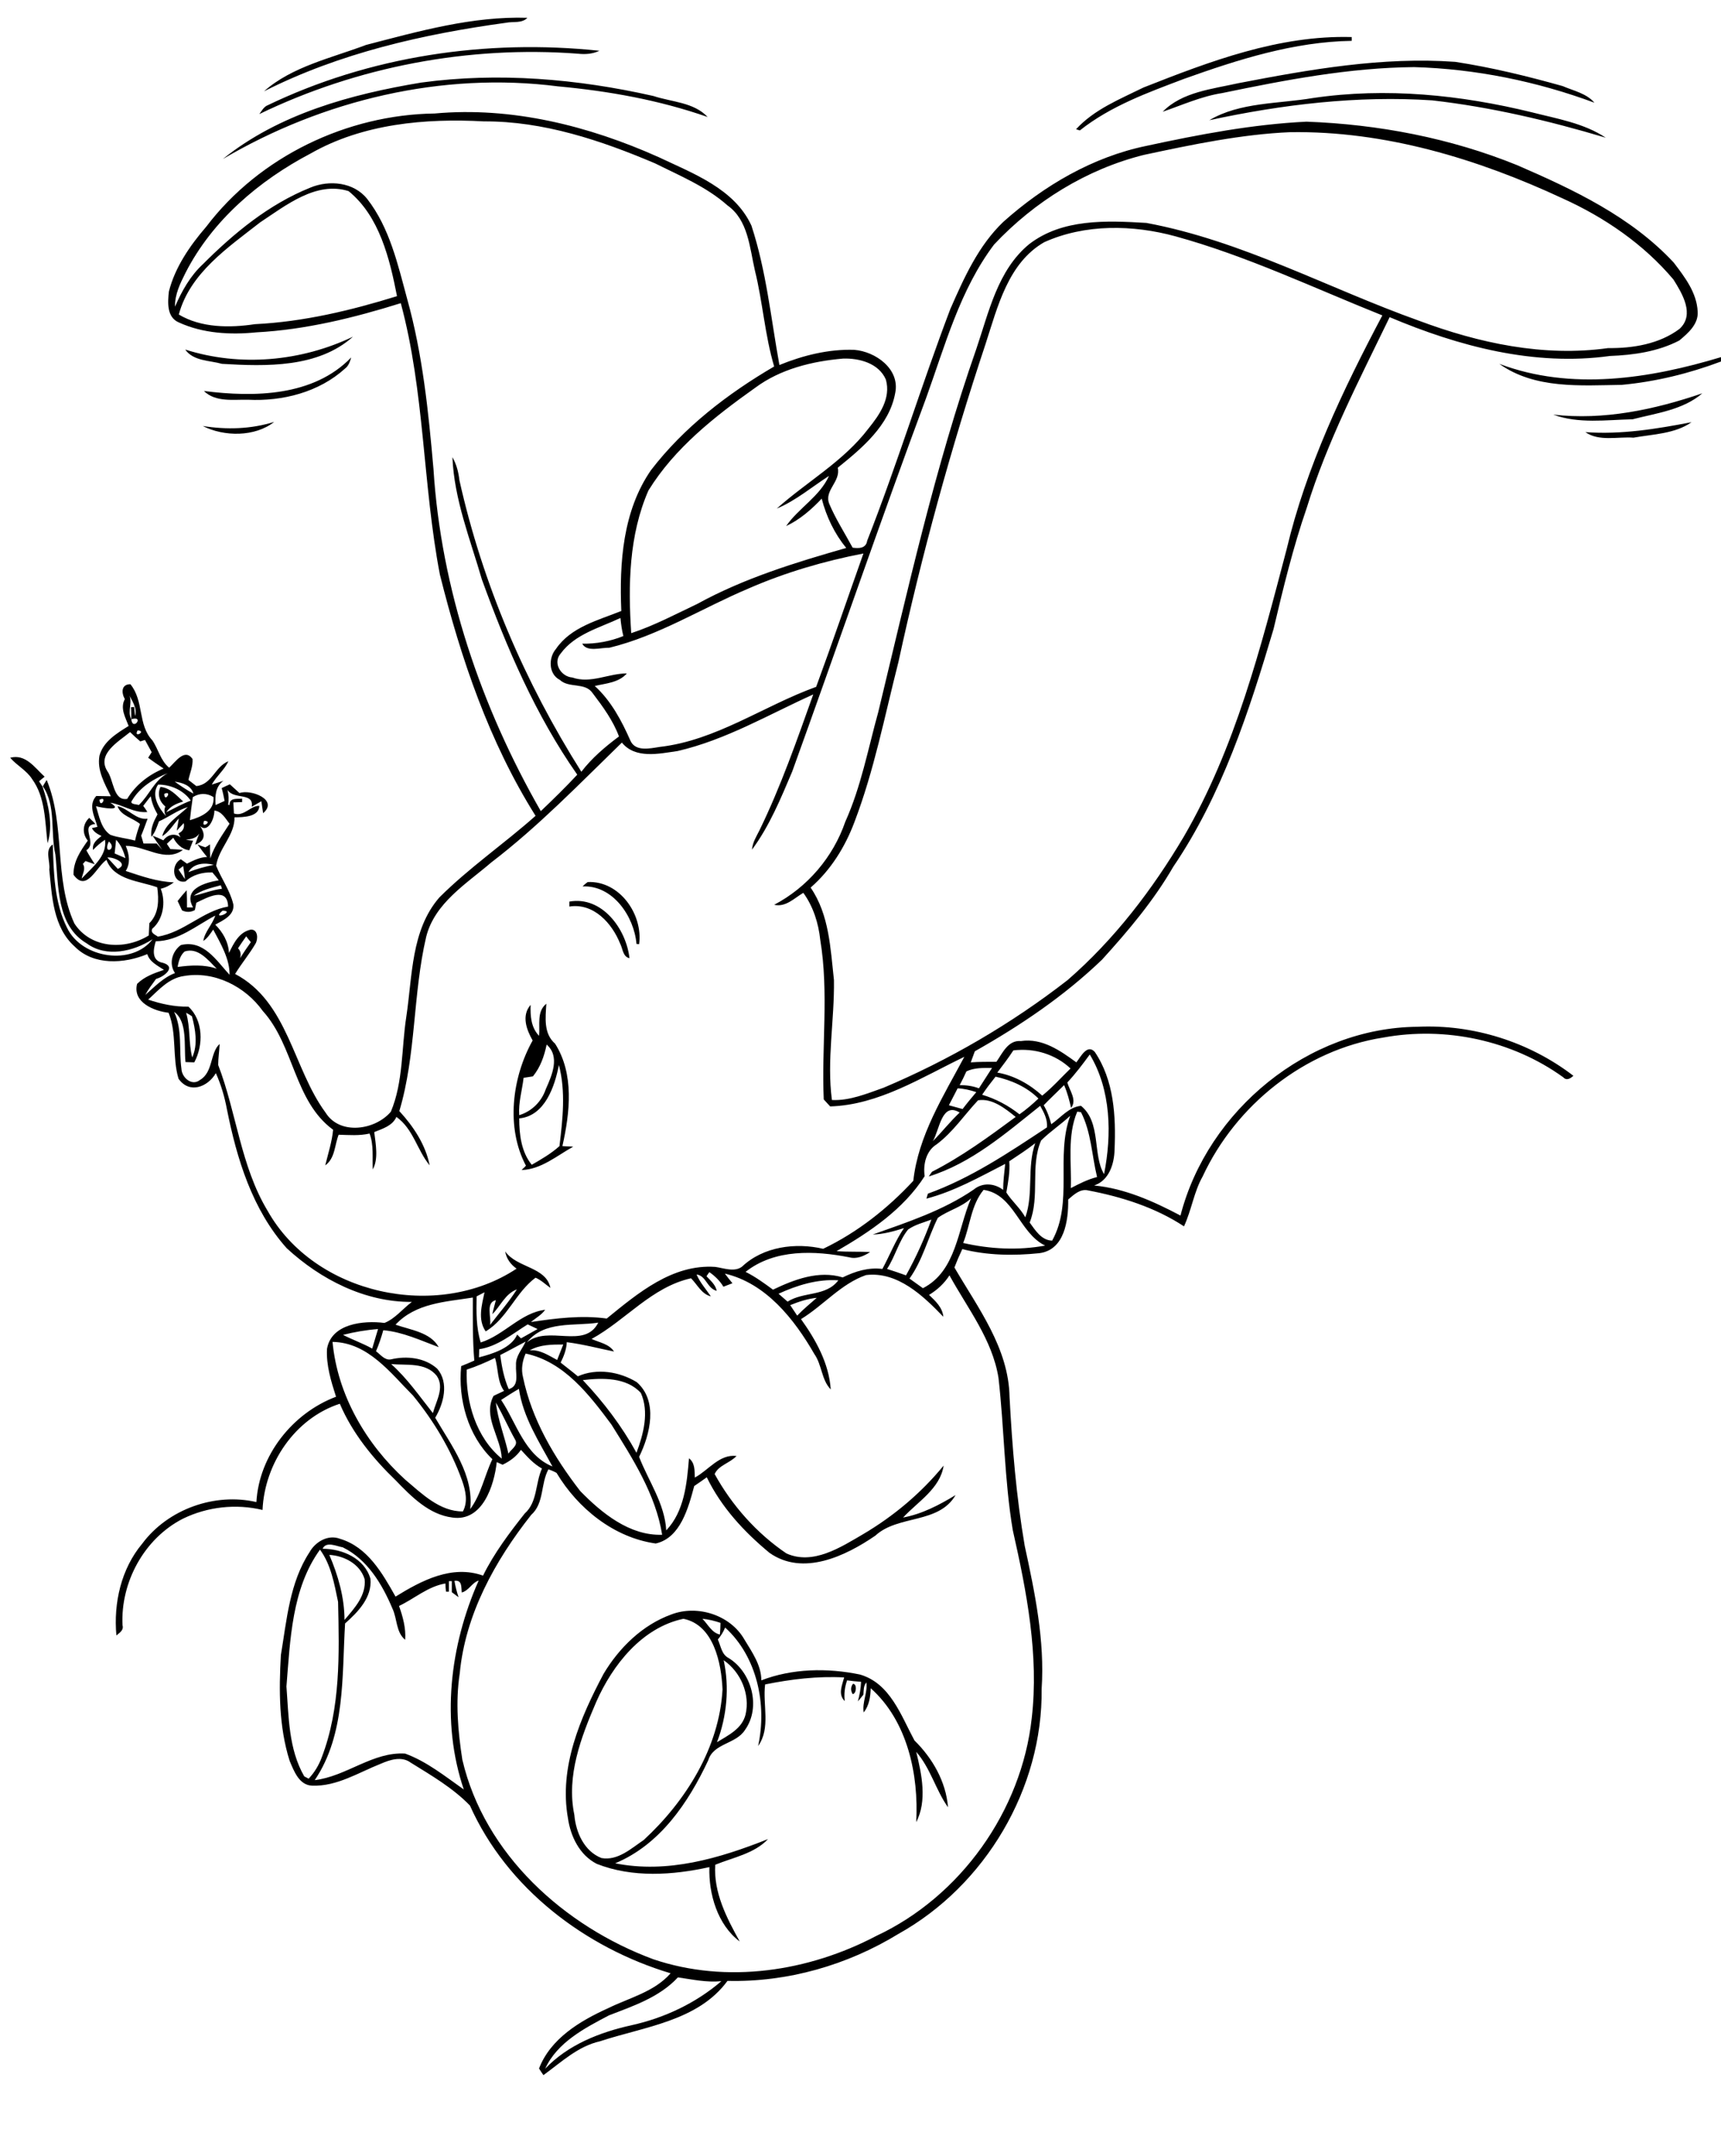 <?xml version="1.0" encoding="utf-8"?>
<!-- Generator: Adobe Illustrator 21.0.2, SVG Export Plug-In . SVG Version: 6.00 Build 0)  -->
<svg version="1.2" baseProfile="tiny" id="Layer_1" xmlns="http://www.w3.org/2000/svg" xmlns:xlink="http://www.w3.org/1999/xlink"
	 x="0px" y="0px" viewBox="0 0 590 739" overflow="scroll" xml:space="preserve">
<path d="M292.4,577.1c1.5-0.1,1.2,3.5-0.1,3.5C291.6,579.4,291.6,578.2,292.4,577.1 M248.1,569c2,9.3,1.1,19.2-2.3,28.1
	c3.9-2.4,8.6-4.6,9.8-9.5C257.2,580.7,254,573.1,248.1,569 M240.8,554.8c1.9,1.9,3.2,4.8,6,5.4c0.1-1.3,0.2-2.6,0.2-4
	C245,555.5,242.9,555,240.8,554.8 M234.3,554.8c-14.2,3-24.3,15.8-29.9,28.5c-5.2,12.1-10.3,25.3-7.5,38.7c0.5,6,3.4,12.5,9.3,14.8
	c5.6,1,10.2-3.3,14.5-6.2c14.4-13.3,25.9-31.6,27-51.6C247.3,570,244.7,556.9,234.3,554.8 M230.2,553.3c8.9-3.4,20.2,0.2,25,8.6
	c2.6,4.3,5.8,8.8,5.8,14c10.6-4.1,22.7-4.3,33.8-2c10.4,3,14.1,14.1,18.7,22.6c6.2,6.1,10.8,14.1,11.5,22.9c-4.2-5.9-6-13.4-10.9-19
	c1.9,7.7,3.8,16.8,0,24.1c0.9-16.3-3-34.7-15.6-45.9c-0.1,2.9-0.5,5.9-2.4,8.3c-0.6-3.5,1.4-6.8,0.9-10.3c-1,1.2-0.9,2.7-1,4.2
	c-0.6,0.8-1.3,1.6-1.9,2.3c0.6-2.2,1-4.4,1.1-6.7c-1.6-0.1-3.2-0.3-4.8-0.5c-0.8,2.3-1.1,4.7-0.8,7.1c-2.4-2.3-0.9-5.4-0.2-8.1
	c-9.1-0.5-18.2,0.6-27.1,2.4c-0.9,6.9,2,15-2.4,21.1c3.1-14.1-0.3-30.6-11.3-40.6c-0.6,1.5-1.5,2.9-2.5,4.1c1,2.2,1.3,5.1,3.6,6.3
	c8,4.8,11.3,16.9,5.7,24.7c-3.1,4.9-10.8,4.5-12.6,10.4c-6.8,14.5-16.5,28.9-31.9,35.3c17.9,3.6,35.8-1.7,52.4-8.3
	c-4.7,5-12,6.3-18.1,8.8c-0.6,9.5,3.9,18.2,8.4,26.3c-7.6-5.7-10.7-16.3-10.4-25.5c-12.6,2.8-26.4,3.7-38.6-1.1
	c-5.9-3-9-9.4-9.9-15.7c-3.1-17.4,4.2-34.3,12.2-49.4C212.2,564.8,220.2,556.9,230.2,553.3 M188.3,447.3
	C188.7,447.7,188.7,447.7,188.3,447.3 M178,383.3c0,5.5,0.7,11.5,4.3,15.9c3.3-1.9,6.6-3.8,9.5-6.4c1.1-9.2,2.2-18.7-0.2-27.8
	C190.2,372.3,186.8,382.5,178,383.3 M187.4,358c-0.8,3.9-2.1,7.7-4.7,10.9c-1.1,0.2-2.1,0.3-3.2,0.5c-0.5,4.3-1.8,8.4-1.5,12.8
	c4.3-1.3,7.7-4.7,9.1-8.9C189.2,368.6,192.1,362.1,187.4,358 M182.6,356.6c-2.1-3.7-3.9-8.5-0.7-12.2c-0.1,3.8,0.1,7.7,2.9,10.6
	c0.4-3.7-0.9-8.3,2.5-11c-0.3,4.8-1,10.2,3,13.7c6.6,10.4,5.1,23.6,2.5,35.1c0.9,0.1,2.8,0.1,3.7,0.2c-5.6,3.1-11,7.8-17.7,8
	c0.4-0.4,1.2-1.1,1.5-1.5C173.4,386.5,175.5,369.3,182.6,356.6 M195.2,309c11.2-2,19.5,9.4,20.6,19.4c-2.3-0.5-2.3-3.3-3.2-5
	c-2.8-7-9.1-14-17.4-12.7C195.2,310.3,195.2,309.4,195.2,309 M201.5,302.3c10.9-0.5,19,11.1,17.6,21.3l-0.9-0.1
	c-0.8-9.4-8.1-20.2-18.5-19.7C200.1,303.4,201,302.6,201.5,302.3 M11.3,264.2C11.8,264.7,11.8,264.7,11.3,264.2 M3.5,259.7
	c5.3-1.4,8.4,3.4,11.8,6.5c-0.6,0.5-1.3,1-1.9,1.6c0.4,0.6,0.8,1.2,1.2,1.8c2,6.1,3.7,13.3,1.7,19.4c-0.9-7.4-0.7-15.7-5.3-22
	C9.1,264,5.8,262.4,3.5,259.7 M543.5,148.1c12.3,0.9,24.4-1.1,36.4-3.4c-5.7,4-13.2,4.1-19.9,5.3
	C554.6,149.6,548.2,151.4,543.5,148.1 M69.5,146c8.2,1.3,16.4,1.1,24.5-1.4C87.4,149.8,76.8,149.7,69.5,146 M532.5,142.1
	c17.3,2,34.7-1.7,51.1-7.3c-6.6,5.7-15.8,6.8-23.9,8.9C550.6,143.9,541.1,145.3,532.5,142.1 M514,124.7c24.6,9.3,51.5,5.1,76-2.3
	v1.5c-10.9,4.1-22.3,6.9-34,8C541.9,132.1,526.2,133.4,514,124.7 M69.9,134c17.2,2.2,37.6,1.9,50.5-11.5c-0.4,1.4-0.9,2.9-2.1,3.8
	c-8.9,8.1-21.4,11.3-33.3,10.7C79.9,136.9,73.9,137.9,69.9,134 M63.5,119.8c18.8,6,39.7,4.1,57.5-4.4c-12,10.7-29.7,10.2-44.9,9.3
	C71.9,123.5,66.3,123.8,63.5,119.8 M480.3,103.3C480.8,103.8,480.8,103.8,480.3,103.3 M232.4,677.7c-6.3,6.8-15.3,9.8-23.6,13
	c-8.4,4.4-17.8,9.3-21.9,18.3c7.8-8.2,18.7-12.5,29.6-14.9c11.3-2.5,22.1-7.6,30.8-15.1C242.2,679.5,237.3,678.4,232.4,677.7
	 M112.9,532.9c3,7,5.2,14.6,5.2,22.3c3.4-4,7.5-8.4,6.9-14C123.4,536,118,533.2,112.9,532.9 M98.2,578c0.8,10.4,0.7,21.4,6.1,30.8
	c0.4,0.2,1.1,0.6,1.5,0.8c2-2.1,3.5-4.6,4.5-7.3c6.5-17,6-35.4,5.6-53.3c-1.3-6.2-2.4-12.7-6.2-17.9C100,544.5,99.5,562.1,98.2,578
	 M110.6,530.8c6.8,0,14.4,3.3,16.4,10.3c0.6,6.4-4.3,11.4-8.7,15.3c-1.1,18,0.2,38-10.4,53.7c10.9-1.3,19.9-9.8,31-9.1
	c7.4,2.7,13.7,7.8,20.1,12.3c-7.9-23.3-4.8-49.3,5.1-71.6c-2.3,0.7-3.3,3.4-5.8,4.1c-0.2-1.8,0.2-4.4-2.5-4c0.3,1.9,0.8,3.8,1.4,5.6
	c-0.6-0.4-1.7-1.3-2.3-1.7c0-1.3,0-2.6,0-3.8h-1c0,0.9,0,2.7,0,3.6l-1,0c-0.1-0.7-0.2-2.1-0.2-2.8c-6,1-10.6,5.2-15.9,7.7
	c1.3,3.7,2.4,7.6,2.1,11.6c-3.2-2.6-2.7-7.3-4.4-10.8c-3.5-8.3-8.6-16.8-17-20.9C115.5,530,111.8,528.1,110.6,530.8 M170,480.7
	c0.7,6,3,11.6,4.3,17.5c0.9-1.5,3.5-2.8,2.3-4.8C174.3,489.3,172.4,484.9,170,480.7 M171.8,479.8c5.3,7.9,8,18.9,17.6,22.8
	c-4.6-8.5-10.1-16.9-11.5-26.6C175.8,477.2,173.8,478.5,171.8,479.8 M199.8,473c7.1,7.5,13.4,15.8,18.4,24.9
	c2.4-6.4,4.4-14,1.5-20.5C214.8,472,206.5,472.2,199.8,473 M134.1,467.5c5.5,4.9,9.7,11,14.3,16.8c1.1-4.1,4.1-8.8,1.3-12.8
	C145.9,466.8,139.3,468,134.1,467.5 M160,469.4c-0.4,11,3.2,23.3,12,30.5c-0.2-7.3-6.6-14.3-2.8-21.5c1.2-0.6,2.4-1.1,3.6-1.7
	c-2.4-3.3-1.9-7.5-3.1-11.3C166.6,466.9,163.4,468.3,160,469.4 M180.2,463.9c-1.1,2.5-1.6,5.3-0.9,8.1c3,14.5,10.7,27.5,19.6,39
	c7.4,7.6,17,15.4,28.1,15c-2.2-13.8-10.1-26.1-17.4-37.8C202,478,193.4,466.7,180.2,463.9 M181.6,462.8c3.5-0.3,6.4,1.7,9.4,3.3
	c0.7-1.8,1.4-3.5,2.1-5.3C189.2,460.8,185.1,460.8,181.6,462.8 M171.5,464.4c0.5,4,1.3,8,2.9,11.7c3.8-1.1,2.3-5.3,2.5-8.2
	c-0.2-3.1,2.1-5.4,3.3-8.1C177.3,461.3,174.5,462.9,171.5,464.4 M114,459.9c1.7,18.2,11.5,35,24.9,47.2c5.7,4.8,11.9,11,19.8,10.9
	c1.8-3.4,0.9-7.2-0.3-10.6c-3.8-10.6-9.7-20.4-16.8-29.1C133.9,470.6,126.2,460.1,114,459.9 M117.6,457.5c3.3,1.7,6.8,2.9,10,4.7
	c0.7-2.2,1.3-4.5,2-6.7C125.6,455.8,121.5,456.5,117.6,457.5 M164.3,462.4c0,0.7-0.1,2.1-0.1,2.8c4.7-1.2,11.1-3.2,13.1-7.8
	c0.3,0.3,1,1,1.3,1.3c1.9-1.1,3.8-2.1,5.7-3.2c-1.1-0.5-2.3-1.1-3.4-1.6C175.6,457.2,170.5,461.5,164.3,462.4 M180.6,460.1
	c7.3-6.1,19.8,2.5,24.5-6.8C196.8,454.6,186.6,452.5,180.6,460.1 M270.9,447.3c0.8,1.2,1.6,2.4,2.4,3.6c2.1-2.2,4.4-4.1,6.7-6.1
	C276.9,445.1,273.9,446.1,270.9,447.3 M135.6,454c5.1,1.8,12,2.6,14.8,7.7c-6.2-2.3-12.3-5.2-19-5.8c-0.7,2.5-1.5,4.9-2.5,7.2
	c1.5,1.1,3,3.2,5.1,2.8c5.4-1.3,11.7-0.6,15.9,3.2c4.1,4.8,2.2,11.9-0.7,16.8c5.6,9.6,13.3,19.6,12,31.3c3.8-5.1,4.9-11.5,7.6-17.1
	c-8.4-8.1-11.8-20.5-10.7-31.9c1.5-0.6,3-1.2,4.5-1.9c-0.6-7.1-0.5-14.4-0.5-21.6C152.6,446.2,142.5,446.6,135.6,454 M168.8,450.4
	c0.3-1.6,0.8-3.2,1.2-4.8c-3.6,0.8-1.5,5.8-2,8.5c3.1-4.1,6.5-7.9,9.2-12.2C173.2,443.4,171.6,447.6,168.8,450.4 M266.9,443.4
	c1,0.9,2.1,1.8,3.1,2.7c5.5-3.5,13.2-1.7,17.4-7.3C280.3,438.3,273.2,440.5,266.9,443.4 M243.2,436c-0.3,0.3-0.7,1-1,1.4
	c1.4,1.5,3.1,2.9,3.5,5c-3.3-0.8-3.6-5.2-6.9-5.6c1.2,2.8,3.2,5,4.9,7.5c-3.2-0.8-4.6-4-6.8-6.2c-13.5,3-22.4,14.4-34.1,20.8
	c2.7,1.2,6,1.7,7.7,4.3c-5.4-1.1-10.7-2.5-16.2-3.2c-0.1,2.5-1,4.8-2.1,7c2,1.6,4,3.1,5.9,4.7c6.5-2.9,14.3-1.6,20.2,2
	c7.4,6.5,4.6,17.9,0.8,25.6c3.2,8.3,8.8,16,9.3,25.2c6.2-6.5,7.1-16.1,7.8-24.7c2.1,1.6,1.9,4.2,2,6.6c4.7-2.5,8.4-8.1,14.3-7.4
	c-2.2,2.4-6.2,3.2-7.5,6.2c5.9,10.7,14.4,20.3,24.6,27.2c9.1,4.1,18.6-2.1,26.3-6.6c10.5-6.2,19.9-14.1,27.6-23.5
	c-1.2,7.9-8.8,12.3-13.9,17.8c6.5-1.2,12.4-4.3,18-7.7c-5.8,10-19.7,6.7-27.5,13.9c-10.2,7-24.8,14-36.3,5.9
	c-8.7-7.2-16.5-15.6-21.5-25.9c-1.4,1-2.8,2-4.3,3c-2,7.4-4.7,17.8-13.2,19.7c-14.3-2-26.7-12-34-24.2c-0.9-0.5-1.8-0.9-2.8-1.2
	c-2.7,5-1.4,11.6-5.9,15.6c-12.4,15.7-22.6,34.1-24.5,54.4c-1.5,9.8-0.6,19.8,0.9,29.5c7.6,32.5,35,57.1,65.5,68.4
	c25.2,8.5,53.2,4.2,76.4-8c28.9-13.5,49.8-42.8,53.3-74.6c2.5-21.6-1.7-43.3-6.5-64.5c-2.9-17.3-2.9-34.8-4.9-52.2
	c-2.1-13.1-10.6-23.8-16.8-35.1c-1.8,2.8-4.2,5-7,6.7c2.2,2.1,4.6,4.3,4.9,7.5c-6.9-7.2-15.7-15.6-26.5-14.3
	c-8.6,3-14.6,10.4-22.3,15.1c5.1,7.1,9.6,15.2,10.2,24.1c-3.2-3.3-3-8.4-5.6-12.1c-6.9-12-16.6-24.3-30.7-27.6
	c0.8,1.1,1.7,2.2,2.6,3.3c-1,0.4-2.1,0.8-3.1,1.2C246.9,439.1,245.2,437.4,243.2,436 M311.3,421.4c-3.2,4-4.4,9.2-7.2,13.5
	c2.2,0.7,4.3,1.4,6.5,2.2c3.4-6.1,6.3-12.5,8.7-19.1C316.6,419,313.7,419.7,311.3,421.4 M321.5,417.4c-3.4,6.9-5.2,14.5-9.7,20.8
	c1.5,1.1,3.1,2.2,4.6,3.3c11.5-5.9,11.9-20.2,16.5-30.8C329.6,413.8,325.1,414.8,321.5,417.4 M337.2,407.8c-4.3,5.2-4.6,12.2-7,18.2
	c9.2,2.1,18.8,2.6,28.1,0.9C349.4,422.6,347.7,409.3,337.2,407.8 M346,398c0.3,3.6-0.4,7.2-1,10.7c1.9,3,4.8,5.4,6.5,8.5
	c2.9-8,0.5-17.2,3.4-25.4C352.1,394,349,396,346,398 M356.9,390.9c-3.8,8.9-0.3,19-3.9,28.1c1.9,2.6,4,6.1,7.7,6.2
	c7.3-13.1,1.1-29,6.2-42.8C363.7,385.4,360,387.8,356.9,390.9 M369.3,381c-3.5,8.3-1.9,17.5-2.2,26.2c2.9-1.5,5.8-3,9-3.8
	c-1.8-7.4-2-15.4-5.5-22.2C370.2,381.1,369.6,381,369.3,381 M319.8,391.1c3.2-3.2,5.9-6.7,9.2-9.8
	C322.8,377.5,322.1,387.3,319.8,391.1 M335.3,377.1c-4.7,5-8.6,10.9-14.2,15.1c-3.6,2.2-4.7,6.9-4.1,10.9
	c-7.3,11.4-18.8,19.1-30.2,25.7c3.8,0.3,7.7,0.1,11.5,0.3c-2.1,1.4-4.6,2.5-7.2,1.8c-11.8-2.3-25.5-2.9-35.5,5
	c3.4,1.7,6.4,3.9,9.4,6.1c7.3-3.5,15.7-6.7,23.9-4.2c4.3-2.1,8.8-3.5,13.6-2.9c2.5-4.6,4.4-9.6,7.4-14c-3.5,1.1-7,2.1-10.7,2.2
	c11.8-4.2,24.1-8.2,34.6-15.4c3-2.5,7.1-2.2,10.1,0.1c0-3,0.4-5.9,0.7-8.9c-8.8,4.5-17.4,9.4-27,11.9c0.1-0.4,0.4-1.3,0.5-1.7
	c14.7-5.3,27.8-14.1,40.8-22.7c0.3-2.7-1-5.1-2.3-7.4c-11.8,9.4-23.6,19.7-38.2,24.2c0.3-0.4,0.8-1.2,1.1-1.6
	c10.2-5.2,19.5-12,28.7-18.8C344.7,380,340.2,376.3,335.3,377.1 M328.3,373c-1,1.9-2,3.9-3,5.8c1.6,0.4,3.1,0.9,4.7,1.3
	c1.5-2,3.1-3.9,4.7-5.8C332.6,373.6,330.5,373.1,328.3,373 M341.3,369c-1.6,2-3.2,4.1-4.6,6.2c4.7,1.4,9,3.7,12.8,6.7
	c2.3-1.6,4.5-3.5,6.5-5.4C352,372.5,346.7,370.2,341.3,369 M331.3,367.2c-0.7,1.6-1.5,3.2-2.3,4.7c2.3,0,4.5,0.3,6.6,1.1
	c1.5-2.3,3-4.7,4.5-7C337.1,366,334,365.9,331.3,367.2 M373.6,361.4c-2.4,3.3-4.9,6.6-7.7,9.6c0.8,2.8,3.4,6,1.3,8.7
	c-0.6-2.6-1.3-5.3-2.4-7.8c-2.3,2.3-4.7,4.5-7,6.9c1.2,2,2,4.2,2.6,6.5c3.2-2.2,6-5.9,10.2-6.3c7,5.7,3.9,16.8,7.9,23.4
	C381.2,388.8,380.9,373.5,373.6,361.4 M347.4,360c-1.7,2.6-3.6,5.1-5.5,7.6c5.8,1,11.1,4,15.4,7.9c3.5-2.8,6.5-6.2,9.7-9.3
	C361.8,361.3,354.5,359.1,347.4,360 M63.8,347.1c1.5,5,0.8,10.3,2.1,15.3c2-4.4,1.1-9.6-0.1-14.1C65.4,348,64.4,347.4,63.8,347.1
	 M80.3,327.3C80.8,327.8,80.8,327.8,80.3,327.3 M63.3,326.1c-1.5,1.3-2.1,3.4-2.4,5.3c4.4-0.6,9.1-0.9,13.4,0.6
	C71.3,329,67.9,324.6,63.3,326.1 M84.4,320.9c-0.9,1.3-1.9,2.7-2.8,4.1c0.9,0.9,1.1,2.1,0.7,3.4c1.2-1.9,2.4-3.7,3.7-5.5
	C85.5,322.3,84.9,321.6,84.4,320.9 M53.4,322.6c-0.9,2.9-1.5,6.7,2.5,7.4c4.7,1.4,0.3,4.8-2.4,5.5c-1.3,1.8-2.7,3.6-3.7,5.5
	c3.2-2.8,6.2-6,10.2-7.5c-2.2-3.2-1-7.4,2-9.6c7.8-1.9,12.2,5.3,16.7,10.2c0.1-5.4-3.1-10.8-5.6-15.5c-1,1.4-1.9,2.9-3.4,3.9
	c0.5-3.2,3.1-5.6,4.1-8.7C67.3,317.2,61.2,322.5,53.4,322.6 M76.3,312.1C72,315.8,81.1,312.2,76.3,312.1 M66.4,307
	c3.3-0.7,6.3-2,9.7-2.4c-0.1-0.3-0.3-0.9-0.4-1.2C72.5,304.3,69.1,305,66.4,307 M61.2,298c0.7,1.1,1.5,2.2,2.2,3.3
	c-0.1-1.5-0.4-3-0.6-4.5C62.5,297,61.7,297.7,61.2,298 M64.6,298.9c2.8-1.1,5.7-1.9,8.7-2.5C70.2,295.6,66.3,295.8,64.6,298.9
	 M36.8,293.9c1.2,1.3,2.4,2.6,3.6,3.9C44.3,296,38.9,293.6,36.8,293.9 M28.2,293.3C28.7,293.8,28.7,293.8,28.2,293.3 M39.8,287.8
	c-0.2,1.6-0.3,3.2-0.5,4.7c1.2,0.5,2.5,1.1,3.7,1.6C42.4,291.8,41.5,289.6,39.8,287.8 M37.3,288.4C35,293.3,40.5,291,37.3,288.4
	 M70,281.3C68.6,284.3,73.3,281.4,70,281.3 M73.5,277.8c0,3.3-2.8,8.9-5.8,4.2c2.3,2.6,3.6,5.9-0.8,7.5c0.3-1,1-2.8,1.4-3.8
	c-1,1.6-2.8,1.9-4.6,2.1c0.6,0.1,1.9,0.3,2.5,0.3c-0.4,1.1-0.9,2.2-1.3,3.3c-2.6-0.3-4.4-2.2-5.5-4.3c-0.7,0.7-1.5,1.4-2.2,2.1
	c0.3,0.4,0.9,1.4,1.2,1.8c1.4,0.1,2.9,0.1,4.3,0.3c-6.1,4.5-13-1.5-19.6-1.4c1.2,2.8,1.7,5.9,0,8.6c5.4,1.8,10.8,3.7,16.5,3.9
	c-1.3,1-2.8,1.8-4.5,2.2c1.8,4.5,0.9,10.5-2.9,13.7c-0.7,1.5,1,2,1.9,2.7c8.9-1.4,15.4-8.8,24.1-10.3c-0.2-7-7.2-3.1-10.9-1.3
	c-0.1,0.6-0.4,1.9-0.5,2.5c-1.4,0.8-3,0.8-4.4,0.1c-0.5-1.1-1-2.1-1.5-3.2c1-1.3,2-2.5,3.1-3.7c0.1,1.9,0.1,3.9,0.1,5.9
	c0.5,0,1.6,0,2.1,0c-3.6-6.3,4-8.5,8.8-9.3c-0.7-0.9-1.4-1.8-2.2-2.7c-3.4-0.1-6.8,0.8-9.2,3.1c-4.6,0.9-5.1-5.9-1.6-7.6
	c0.5,0.4,1.6,1.1,2.1,1.5c2.2-1.1,4.4-2.2,6.9-2.3c-1.2-1.4-2.2-2.8-3.3-4.3c0.7,0.3,2,0.8,2.7,1c0.4-0.2,1.2-0.7,1.6-1
	c0,1.6,0,3.2,0.1,4.8c1.4-4.4,4.2-8.1,6.6-11.9C77.3,280.6,76.1,278.1,73.5,277.8 M77.3,277.3C77.8,277.8,77.8,277.8,77.3,277.3
	 M34.1,274.1C34.3,277.4,37.1,272.6,34.1,274.1 M59.3,273.2C59.8,273.7,59.8,273.7,59.3,273.2 M49.1,276.2c0.4,0.5,1.1,1.5,1.4,2.1
	c-4.6,0.4-8.4-2.5-12.7-3.2c4.9,3.1-2.8,1.8-4.9,1.2c1.1,3.4,1.7,7.6,4.9,9.8c2.7,1,5.7,1.2,8.5,2c0.4-1.9,1-3.8,1.7-5.7
	c-2.5-2.1-6.6-2.8-7.7-6.1c3.8,0.8,6.3,4.8,10.3,4.3c-0.7,1.9-1.4,3.9-2.2,5.8c0.3,0.9,0.5,1.8,0.8,2.7c1.5,0,3,0,4.5,0
	c0.6,0.7,1.3,1.4,1.9,2.1c-1.1-1.6-2.2-3.1-3.3-4.8c1.3,0.5,2.5,1,3.7,1.6c1.5-2,3.9-2.6,5.9-1c-0.2-0.4-0.6-1.1-0.7-1.4
	c1.6-0.7,2.1-2,1.8-3.5c-0.6,0.6-1.8,1.9-2.4,2.6c0.2-1,0.5-3.1,0.7-4.2c-1.9,2.1-3.3,4.6-5.7,6.1c1.2-4.5,5.6-6.9,8.8-10
	c-3.6,1.1-6.5,3.4-9.9,4.9c-0.7,1.8-1.3,3.8-2.6,5.3c-0.4-2.8,0.8-5.3,2.1-7.7c-1.1-1.9-2-4-2.3-6.2C50.8,273.9,50,275.1,49.1,276.2
	 M66.1,273.2c-0.4,2.6-0.7,5.3-1,7.9c3.8-1.1,8.5-3.1,8.1-7.9C70.9,271.7,68.3,271.8,66.1,273.2 M56.3,272.1
	C56.4,275.4,59.3,270.6,56.3,272.1 M54.2,268.9c-2.5,3.6,0.2,8.1,2.8,10.9c-0.7-1.1-0.8-2.3-0.3-3.4c-2.1-1.7-2.8-4.2-1.7-6.7
	c3.3,0.3,5.5,2.9,7.8,5c-2.3,0.7-4.5,1.6-5.8,3.7c2.8-1.4,5.5-2.9,8.4-4C62.9,270.8,58.5,268.9,54.2,268.9 M59.9,267.9
	c2.1,1.5,4.2,2.9,6.4,4.1C65.6,269.2,62.4,268.2,59.9,267.9 M45.3,274.3c-1.1,1.4,1.5,1.3,2.3,1.6c3.7-3.5,5.2-8.4,9.9-10.9
	C52.6,266.9,48,269.8,45.3,274.3 M36.8,264.3c2.2,3,2,10.3,6.8,9.5c2.9-4.8,7.4-8.3,12.5-10.4c-1.8-1.2-3.6-2.4-5.3-3.7
	c0.3-0.5,0.9-1.4,1.2-1.9c-0.8-1.4-1.5-2.8-2.3-4.2c-0.4,0.1-1.2,0.4-1.6,0.5c-1.2-1-2.4-2.1-3.5-3.2
	C40.6,254.2,33.1,258.4,36.8,264.3 M47.2,250.3C45.5,253.2,50.5,250.6,47.2,250.3 M45,246.5C45.5,250.8,49.7,245.1,45,246.5
	 M44,237.6c1.8,2.9-0.5,6.1,1,8.9c0-1,0-3.1-0.1-4.1l1.1-0.1c0.1,0.8,0.2,2.3,0.3,3.1C47.2,242.7,45.1,240,44,237.6 M256.6,201.7
	c-15.9,6.7-30.8,16.2-47.7,20.3c-2.9-0.1-7.7,1.6-9.3-1.4c4.8,0.1,9.6-0.8,14.1-2.6c-0.5-2-0.8-4.1-1-6.2
	c-7.2,3.4-15.6,5.5-20.5,12.2c-2.8,3.2,0.1,7.9,4,8.2c6.3,2.2,12.4-1.4,18.7-1.4c-2.8,3.2-7.2,3.4-11,4.3
	c5.6,5.1,9.2,11.9,12.2,18.7c1.7,3.9,6.7,2.7,10,2.2c19.4-2.2,35.7-14.1,53.7-20.6c5.6-15.2,10.8-30.5,16.2-45.7
	C282.5,192.3,269.2,196.2,256.6,201.7 M258.9,132.9c-13.8,9.8-27.6,20.6-36.6,35.2c-6.7,15.3-7,32.5-5.9,48.9
	c7.9-2.6,15.2-6.5,22.6-10c16-8.8,33.6-14.2,51.1-19.2c-4-4.9-6.8-10.7-8.4-16.9c-3.5,3.7-7.5,7.2-12.2,9.4
	c4.3-6.2,11.5-10.1,14.7-17.2c-5.9,3.8-11.4,8.5-17.9,11.2c10.3-9.2,22.9-16.2,31.4-27.4c3.8-4.7,7.8-10.4,6-16.8
	c-2.4-5.6-9.1-7.4-14.7-7.2C278.4,123.8,267.5,126.5,258.9,132.9 M358,83c-12.4,7.1-16,22.2-20.1,34.8C326,153.6,316,190,308,226.9
	c-4.7,18.4-8.3,37.1-15.1,54.9c-3.2,8.5-8.1,16.4-15,22.4c6.4,9.3,6.8,20.9,8,31.7c0.2,13.7-2.5,27.5-0.7,41.1
	c6.1,0.3,12-2.2,17.7-4.2c22.5-9.5,43.8-21.9,63.1-36.9c16-13.9,29-30.9,39.8-49.1c17.7-30.4,26.4-64.8,35.3-98.6
	c6.7-28.2,19.3-54.6,32.8-80.1c-23.5-9.4-46.5-20.4-70.9-27.1C388.4,77,372,76.7,358,83 M89.2,76.2c-11,8.6-24.1,17.4-27.9,31.6
	c7.7,4.6,17.5,4.6,26.1,3.3c16.6-0.8,32.9-4.7,48.7-9.6c-2.5-12.8-6-27.4-16.6-36C108.4,62,98,70.4,89.2,76.2 M392.1,53.1
	c-19.6,4.9-37.5,16-51.3,30.7c-11.7,15.5-16.8,34.6-23.3,52.6c-15.8,42.5-30.5,85.4-45.9,128c-3.9,9.2-7.8,18.7-13.8,26.8
	c0.2-2.5,1.5-4.5,2.6-6.7c7.3-15,12.8-30.8,18.4-46.5c-15.3,6.9-30,15.6-46.5,19.4c-6.3,0.9-14.5,2.8-19.1-2.9
	c-14.5,14.1-28.7,28.8-44.8,41.1c-8.5,7.3-19.4,13.9-22.3,25.5c-4.6,19.7-3.4,40.3-9.2,59.7c4.8,5.2,9,11.5,10.4,18.6
	c-4.3-5.2-5.6-12.5-11.4-16.6c-1.4,3.1-4.7,4-7.6,5.2c0.5,4.1,1.5,9.2-0.5,12.8c-0.2-4.1,0.4-8.3-1.1-12.3c-3.5,0.8-7,0.5-10.6,0.4
	c-1.4,3.5-1.2,8.1-4.6,10.5c1-4.1,2.3-8,2.7-12.2c-13.4-9.8-13.3-28.8-24.1-40.7c-6-8.4-16.6-13.8-27-12c-5.2,0.7-8.7,4.8-12.3,8.1
	c4.5,1.5,9.1,2.5,13.8,2.4c5.1,4.7,5.2,13.2,2,19.1c-0.7,0-2.2-0.1-3-0.1c-0.6-5.5,0.8-13.9-3.9-17.2c2.9,6.2,1.6,13,2.5,19.5
	c0.1,3,3.6,6.1,6.4,3.8c4.5-2.6,3.4-9.4,6.7-12.3c-0.1,2.4-0.5,4.8-0.5,7.2c6.3,16.4,7.7,34.6,16.9,49.9
	c16.2,28.9,58.2,37.9,85.4,19.9c-2-1.4-3.5-3.4-3.9-5.9c4,5.7,14,5.2,15.5,12.5c-1.7-1.2-3.2-2.7-5.1-3.5c-6.8,5-9.7,14-17.1,18.4
	c-2.8-4.1-1.3-9-0.4-13.4c-0.9,0.5-1.8,0.9-2.7,1.4c-0.1,5.3-0.2,10.6,1.4,15.8c8-2.5,13.7-10.2,22.1-11.2c-1.3,1.8-3.2,2.8-4.9,4.2
	c8.6-1.3,17.4-2.4,26-1.2c10.7-8.7,22.5-18.7,37.2-17.7c2.9,0.4,6.6,1.9,9.2-0.1c7.3-6.9,18.4-8.3,27.8-6.1
	c11.7-5.6,22.1-13.8,30.9-23.3c1.7-15.5,10.3-29,17.5-42.5c-14.6,7-29.3,16.5-46,17c-0.7-0.8-1.5-1.6-2.2-2.4
	c-0.8-18.2,1.8-36.6-1.2-54.7c-0.6-5.7-2.4-11.4-5.8-16.1c-3.1,1.8-6,5-10,4.1c11.4-6,20.2-16.3,24.4-28.5c5.4-12,7.8-25,11.3-37.6
	c10.1-41.8,19.4-83.8,33.6-124.4c4.3-12.6,7.3-27,18.1-35.9c11.4-8.8,26.5-8.1,40.2-7.3c32.8,6.1,62.3,22.4,93.4,33.5
	c20.6,7.7,42.8,12.5,64.9,9.4c8.5,0.1,17.6-1.4,24.5-6.6c5.3-4.9,0.9-12.1-2.1-16.9c-10.2-12.1-23.6-21.3-38-27.8
	c-29.2-13.6-61-23.2-93.4-22.7C425.8,46,408.9,49.5,392.1,53.1 M106.5,52.6c-17.7,9.3-33.7,22.9-42.9,40.9
	c-1.8,3.6-3.7,7.4-3.6,11.6c2.3-5.3,5.2-10.5,9.5-14.5C80.2,79.9,92.2,70,106.4,64.3c6.5-2.7,14.9-1.9,19.5,3.9
	c7.7,9.9,10.5,22.5,13.7,34.3c5.3,19,7.3,38.7,9,58.2c2.6,41.3,16.3,81.5,36.8,117.3c4.3-4.1,8.5-8.2,12.5-12.5
	c-14.3-20.4-24.2-43.5-32.7-66.9c-4-13.8-9.5-27.4-10.1-41.9c1.4,2.4,2.1,5.2,2.4,7.9c7.9,35.4,22.4,69.2,41.8,99.9
	c3.6-4.7,8.2-8.6,12.9-12.1c-2-5.4-5.5-10.2-9-14.8c-2.6-3.9-8.1-1.6-11.3-4.6c-3.9-2-3.9-7.6-1.3-10.6c5.1-7.5,14.4-9.8,22.4-13
	c-0.7-16.5,0.5-34.3,10.2-48.3c11.3-14.7,26.3-26.2,42.2-35.5c-3.2-10.8-3.9-22-6.6-32.9c-1.8-7.8-2.3-17.3-9.4-22.3
	c-7.2-6.4-16.2-10.1-24.8-14.4c-18.6-7.9-38.3-14.5-58.7-14.4C145.8,40.5,124.4,42.4,106.5,52.6 M70.7,77.7
	C89,53.6,119,39.3,149,38.9c26.4-2.4,52.8,4.2,76.9,15c11.8,5.6,25.9,10.8,31.7,23.4c5.1,15.5,6.7,31.8,9.6,47.8
	c8.1-3.3,16.9-5.5,25.7-5.2c7.3,0.6,15.7,6.6,14,14.8c-2,11.1-11.4,18.9-19.7,25.6c1.1,4.8-4.8,7.8-2.9,12.4c2.2,5.2,5.3,10,8,15
	c2.1,0.3,4.6,0.3,5-2.4c10.3-26.2,18.5-53.1,28.5-79.4c4.7-10.7,9.6-21.7,18.2-29.9c13.9-12.4,30.6-22.2,49-26
	c18.1-3.9,36.3-7.4,54.9-8.3c24.6,0.9,49.3,5.6,72.2,14.9c19.4,8.4,39.1,17.7,53.7,33.4c3.8,5,7.9,10.3,8.2,16.8
	c0.3,4.3-3.3,7.4-6.3,9.9c-7.3,3.8-15.7,5-23.8,5.3c-25.9,3.6-51.8-3.3-75.5-13.3C466,130.2,455,151.3,448,174
	c-4.7,13.6-8.1,27.6-11.4,41.6c-8.4,28.3-17.7,56.9-34.4,81.5c-6.7,11.6-15.4,21.9-24.4,31.8c-13,12.5-28,22.6-43.6,31.4
	c-0.5,1.3-0.9,2.5-1.4,3.8c2.9-0.2,5.8-0.2,8.8-0.2c2.1-3,4-7.5,8.4-7.1c7.3-1.1,13.5,3.3,19,7.3c1.5-1.9,3.7-6.4,6.3-3.6
	c6.6,9.7,7.3,22.1,6.8,33.5c-0.1,4.9-1.9,10.6-7,12.3c10.5,1,20.3,5.4,29.6,10.3c9.3-36.1,43.8-64.4,81.3-64.7
	c19-0.9,38.3,5.2,53.4,16.8c-1,0.9-2.3,1.8-3.5,0.5c-17.6-12.7-40.5-17.5-61.7-13.6c-26.9,4.2-50.5,23.1-61.9,47.6
	c-3,5.3-3.8,11.5-6.4,17.1c-9.9-6.5-21.3-10.1-32.8-12.3c-2.8-0.7-5,1.5-6.9,3.1c0.1,7.1-1.2,17.3-9.9,18.4
	c-8.7,0.9-17.8,0.8-26.4-1.4c-1,2.1-1.9,4.2-2.7,6.3c8.1,13.9,18.6,27.6,18.9,44.4c0.9,17,2.3,34.1,5.2,51c3.5,16.1,6.9,32.5,5.8,49
	c0.4,34.2-19.3,67.4-49.1,84c-17.5,10.7-38,16.6-58.6,16.1c-10.1,13.8-28.6,15.7-43.7,20.7c-7.6,1.7-13.3,7.2-19.4,11.6
	c-0.4-0.6-1.2-1.7-1.5-2.3c4-10.3,14.1-16.3,23.6-20.6c7.3-3.6,15.9-5.6,21.5-12c-29.3-8.8-56.1-29.1-68.8-57.5
	c-5.8-6-13.2-10.3-20.3-14.7c-3.1-2.3-7.1-1-10.3,0.4c-7.6,3-15,7.8-23.5,7.5c-4.5-0.2-6.2-5-7.7-8.5c-3.7-11.7-3.7-24.2-3-36.3
	c2-12,3-24.8,9.8-35.2c2-3.6,6.4-6.2,10.5-4.6c9.4,2.8,14.5,11.8,19,19.8c8.9-5.5,19.3-11,30-7.2c3.8-7.7,9-14.6,14.3-21.3
	c4.4-3.9,3.6-10.4,5.9-15.4c-2.9-1.6-5-4-7.2-6.4c-1.6,2.3-3.8,3.9-6.3,5.1c-0.5-0.2-1.5-0.7-2-0.9c-0.9,8.1-4.9,20.5-15.2,19
	c-8-1-14-7.1-19.4-12.7c-7.8-7.5-14.9-16.2-19.2-26.3c-15.4,5-25.8,20.5-26.5,36.4c-9.1-2.2-18.9-1.1-27.3,3
	C49.4,527.3,41.3,542.3,42,557c0.5,1.7-1,2.6-2.1,3.5c-1-11.1,1.6-22.8,8.9-31.5c8.8-11.8,24.9-17.5,39.1-14.2
	c0.9-16,12.4-30.5,27.3-36.1c-1.7-5.3-3.4-10.8-3.1-16.4c1.5-8.7,12.5-9.8,19.7-8.9c3.6-1.4,6.3-4.9,9.4-7.2
	c-16.1,0.1-31.3-7.7-42.9-18.4c-11.8-13.2-17.1-30.6-20.5-47.6c-0.8-4.3-2-8.4-3.8-12.4c-2.8,4.8-9.1,7.2-12.8,1.9
	c-2.2-7.3-0.5-15.4-3.4-22.6c-5.1-0.6-12.4-3.6-10.8-9.9c2.5-2.5,5.9-3.7,9.2-4.8c-2.2-1.5-4.9-2.7-5.7-5.4
	c-7.9,3.3-18.4,4-24.9-2.6c-7.4-6.6-7.8-17.3-8.7-26.4c0.4-2.8-1.7-6.7,1.2-8.6c0.3,9.6,0.5,19.9,4.9,28.6
	c5.1,10.6,22.4,13,29.3,3.9c-6.5,4.2-15.9,6.4-22.6,1.4c-10.4-6.1-9.6-19.9-10.7-30.4c-1.8-7.7,0.3-16.7-4.3-23.4
	c0.4-0.8,0.9-1.5,1.3-2.2c6.5,15.6,2.4,33.8,9.5,49.2c5.6,8.6,17.3,9.2,25.5,4.1c0.1-1.4,0.1-2.8,0.2-4.2c3.3-3.3,3.3-8,2.7-12.3
	c-6-2.2-14.8-2.4-17.4-9.4c-3.5,2.4-6.8,11.3-11.3,5.1c-0.1-4.5,2.4-8.2,4.9-11.7c-2-2.4-1.8-5.7,0.5-7.8c0.7,0.7,1.5,1.4,2.1,2.1
	c-5.6,0.5,0.9,6.5-3.1,9c0.9,1.7,1.9,3.2,2.9,4.8c-0.8-0.3-2.4-0.8-3.2-1.1c-0.3,0.3-0.6,0.7-0.9,1c1.1,1.6-0.1,3.3-0.4,5
	c3.5-3.8,8.8-7.6,8-13.3c-1.5,1-2.9,2.2-4.1,3.5c-0.4-2.3,1.4-3.6,2.9-4.8c-1.3-0.6-2.6-1.3-3.3-2.7c0.5-0.1,1.4-0.3,1.9-0.4
	c-0.9-3.5-3.3-7.4-0.4-10.6c1.7,0,3.3,0.1,5,0.1c-2.1-4.3-4.8-8.9-3.9-13.9c1.3-4.9,6-7.7,10-10.2c-1.1-2.9-3-6.1-1.3-9.2
	c-1.2-2.1-1.3-5.1,1.9-5.1c4.7,5.7,2.5,13.9,7.5,19.2c2.1,3,2.8,7,5.8,9.4c2.1-1.9,5.3-6.8,8-3c0.2,2.5-0.9,4.8-1.4,7.2
	c0.9,0.7,1.8,1.4,2.7,2.1c5.4-0.5,6.4-6.7,11-8.5c-1.4,3-4.1,5.1-5.7,8c1-0.3,3-1,4-1.3c-2.8,2-2.9,5.3-2.7,8.3
	c1-0.5,2.1-0.9,3.1-1.4c-0.3-1.5-0.6-3-1-4.4c0.9-0.4,1.8-0.9,2.8-1.3c1.1,1,2.2,2,3.3,3c3.9-1.4,13.5,2.3,8.1,6.9
	c-0.2-1.4-0.4-2.7-0.6-4.1c-1.1,0.6-2.2,1.3-3.3,1.9c0.8-5.1-6.2-2.3-8.3-5.8c0.4,1.7,0.5,3.4,0.2,5.1l0.5,0.1
	c-0.1-2.6,2.6-2,4.3-2.2l0,1.2c-0.8,0-2.3,0.1-3,0.1c0.1,1.3,0.1,2.5,0.2,3.8c3.4,1.2,5.8-2.8,8.7-2.6c-0.1,3.8-5.5,3.9-8.5,3.9
	c0.1,6.2-5.4,10.6-6.3,16.6c1.8,4.5,4.8,8.5,5.9,13.3c0.4,3.7-3.5,5.4-6.2,6.9c2.6,2.6,4.5,5.9,4.7,9.7c1.6-3.3,3.5-7.2,7.5-8
	c2.5-0.1,2.5,3.3,1.6,4.8c-2.1,3.6-4.8,6.8-7,10.4c18.2,9.6,19.8,32.3,31,47.5c4.9,7.9,17.1,6,22.4-0.3c4.3-10.3,3.6-21.7,5.3-32.6
	c2.1-13.9,1.6-29.6,11.3-40.8c10.2-10.2,22.2-18.4,33-28c-15.9-25.3-25.6-53.9-32.8-82.7c-5.9-30.8-5.2-62.6-13.4-93
	c-16,5-32.6,9.1-49.5,10c-8.9,0.9-18.3,0.4-26.6-3.4c-4.2-1.8-3.8-6.9-3.4-10.6C60,91.6,65.1,84.2,70.7,77.7 M450.1,33.6
	c25.1-3.7,50.6-1.1,75.1,4.9c8.6,2.2,17.8,3.7,25.3,8.7c-19.4-5.8-39.3-10.5-59.5-12.8c-25.6-1.7-51.4,1.4-76.4,6.8
	C425,35,438.3,35.6,450.1,33.6 M144.4,28.3c26.5-3.6,53.5-1.3,79.6,4.6c6.3,2.1,13.8,2.1,18.6,7.2c-16.6-5.8-33.9-8.9-51.3-10.5
	c-39.7-5.1-80.6,4.7-114.9,24.9C95.7,39,120.3,32.3,144.4,28.3 M424.6,28.5c24.4-4.7,49.3-9.1,74.3-7.3c12.4,1.9,24.7,4.9,36.8,8.3
	c3.7,1.6,8.2,2.5,10.9,5.7c-19.7-7.3-40.7-11.6-61.8-12.2c-22.2,0.2-44.1,4.4-65.8,8.9c-7.1,1.1-13.7,4.1-20.4,6.4
	C405.2,31.5,415.7,30.5,424.6,28.5 M91.3,36.3c35.3-17.1,75.4-23,114.2-18.9c-2.3,1.1-4.9,1.3-7.4,1c-37.4-2.8-75.5,4.4-109.2,20.7
	C89.6,38.2,90.2,37,91.3,36.3 M392,30c22.8-9,46.5-18,71.4-17.3l0,1.3c-19.8,0.3-38.9,6.4-57.4,13c-12.4,4.7-25.2,9.3-35.8,17.7
	c-0.3-0.1-1-0.3-1.3-0.4C375.1,37.5,383.9,34,392,30 M125.5,15.4c18.1-4.7,36.5-9.9,55.3-9.3c-1.9,2-4.9,1.2-7.3,1.7
	c-28.5,3.9-57.1,10.4-83,23.5C100.1,22.8,113.6,19.9,125.5,15.4"/>
</svg>
